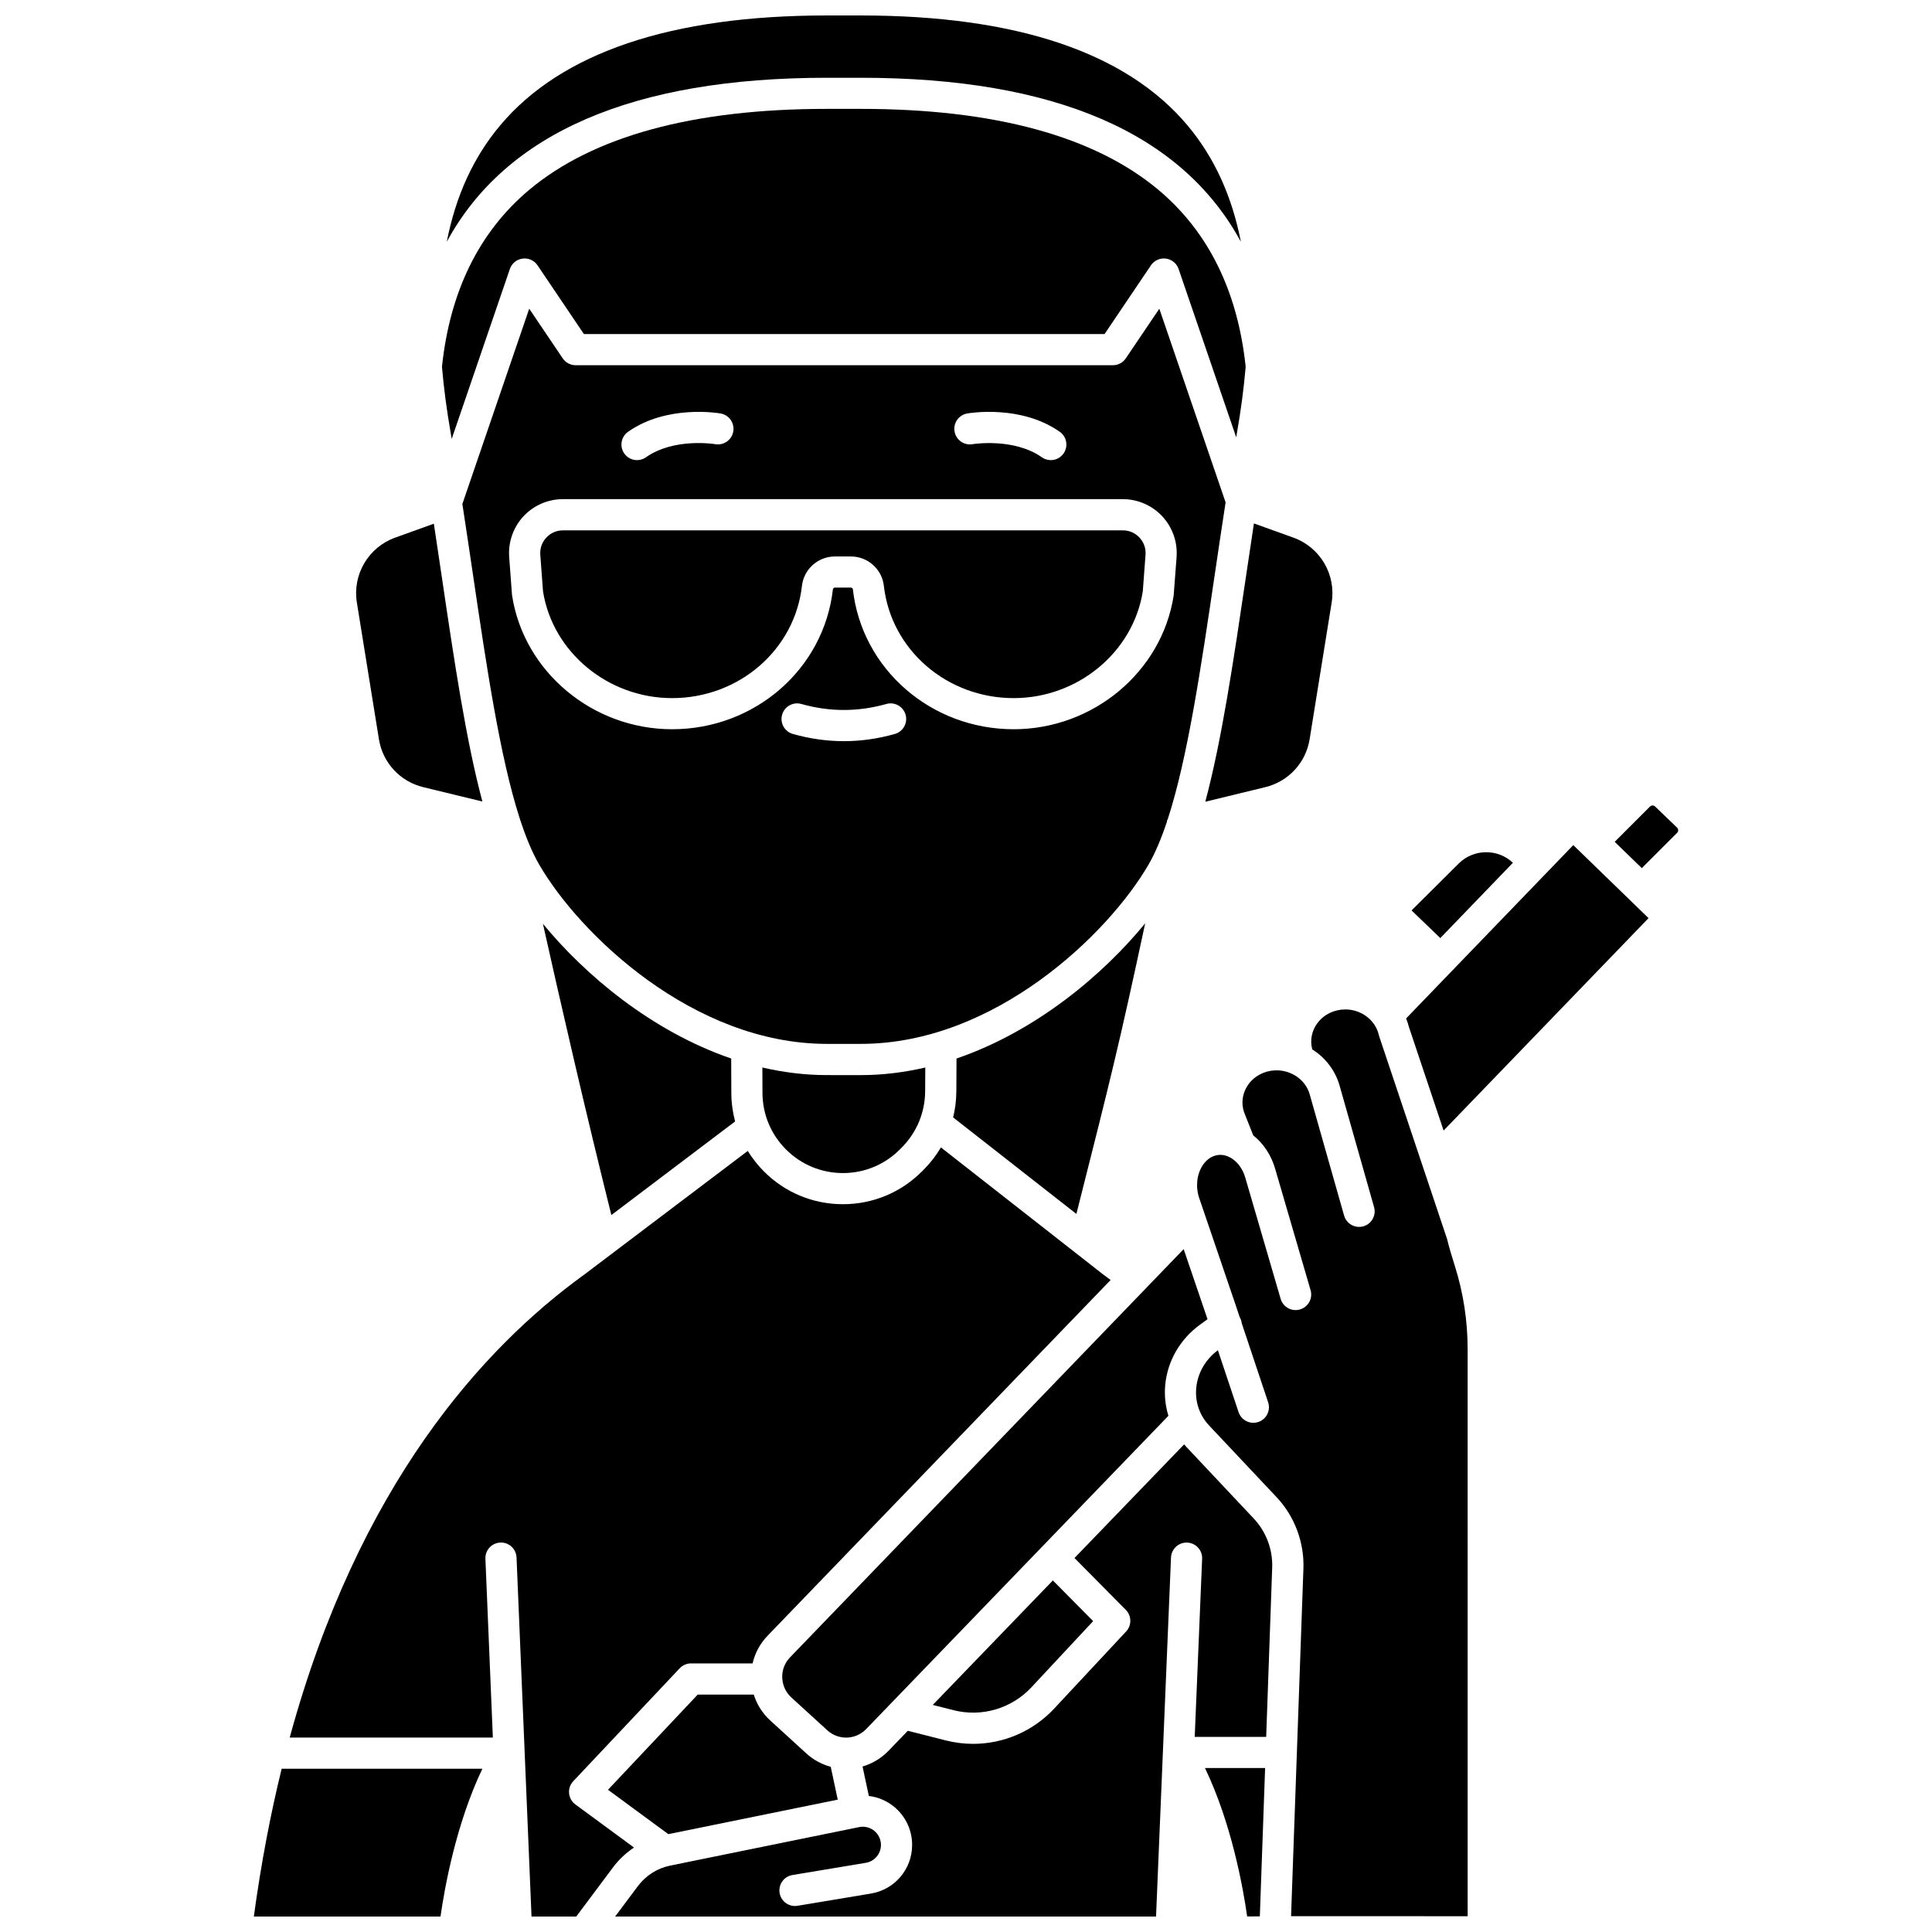 <?xml version="1.0" encoding="UTF-8"?>
<!-- Uploaded to: SVG Repo, www.svgrepo.com, Generator: SVG Repo Mixer Tools -->
<svg width="800px" height="800px" version="1.1" viewBox="144 144 512 512" xmlns="http://www.w3.org/2000/svg">
 <defs>
  <clipPath id="f">
   <path d="m463 612h17v39.902h-17z"/>
  </clipPath>
  <clipPath id="e">
   <path d="m262 148.09h211v60.906h-211z"/>
  </clipPath>
  <clipPath id="d">
   <path d="m460 411h73v240.9h-73z"/>
  </clipPath>
  <clipPath id="c">
   <path d="m220 448h219v203.9h-219z"/>
  </clipPath>
  <clipPath id="b">
   <path d="m211 612h61v39.902h-61z"/>
  </clipPath>
  <clipPath id="a">
   <path d="m307 526h175v125.9h-175z"/>
  </clipPath>
 </defs>
 <path d="m348.13 599.95c-2.078-1.898-3.559-4.262-4.375-6.867h-14.848l-23.781 25.227 15.988 11.758 44.898-9.148-1.855-8.695c-2.348-0.637-4.59-1.824-6.519-3.59z"/>
 <path d="m468.8 277.14-17.57-51.328-8.879 13.156c-0.77 1.137-2.051 1.82-3.422 1.82l-142.38-0.004c-1.371 0-2.656-0.68-3.422-1.82l-8.879-13.156-17.715 51.754c0.953 6.176 1.867 12.352 2.766 18.426 3.656 24.746 7.16 48.426 12.34 64.605 0.051 0.129 0.09 0.266 0.129 0.402 1.547 4.769 3.242 8.879 5.133 12.145 10.648 18.367 40.762 47.5 76.242 47.5h8.98c35.48 0 65.594-29.133 76.242-47.496 1.773-3.059 3.371-6.852 4.836-11.238 0.047-0.223 0.094-0.438 0.141-0.664l0.074 0.016c5.297-16.191 8.844-40.188 12.551-65.266 0.918-6.215 1.855-12.535 2.832-18.852zm-68.48-23.566c0.574-0.102 14.227-2.402 24.531 4.859 1.863 1.312 2.312 3.891 0.996 5.754-0.805 1.141-2.082 1.75-3.379 1.75-0.82 0-1.652-0.242-2.375-0.754-7.406-5.219-18.234-3.496-18.34-3.473-2.246 0.395-4.387-1.105-4.785-3.352-0.395-2.246 1.105-4.387 3.352-4.785zm-89.883 4.859c10.305-7.262 23.957-4.961 24.531-4.859 2.246 0.395 3.746 2.539 3.352 4.785-0.395 2.242-2.531 3.742-4.773 3.352-0.172-0.031-10.914-1.766-18.352 3.473-0.723 0.512-1.551 0.754-2.375 0.754-1.297 0-2.574-0.609-3.379-1.75-1.312-1.863-0.867-4.441 0.996-5.754zm70.711 80.074c-4.473 1.27-9.023 1.91-13.516 1.91-4.492 0-9.039-0.645-13.516-1.91-2.195-0.621-3.469-2.902-2.848-5.098 0.621-2.195 2.902-3.469 5.098-2.848 7.484 2.121 15.039 2.121 22.527 0 2.191-0.625 4.477 0.652 5.098 2.848 0.625 2.195-0.648 4.477-2.844 5.098zm74.66-46.883-0.773 10.184c-3.113 20.211-21.34 35.449-42.398 35.449-21.91 0-40.23-15.938-42.617-37.078-0.031-0.262-0.262-0.461-0.539-0.461h-4.215c-0.277 0-0.508 0.195-0.539 0.461-2.387 21.137-20.707 37.078-42.617 37.078-21.059 0-39.285-15.242-42.402-35.449l-0.035-0.324-0.734-9.863c-0.293-3.945 1.082-7.875 3.773-10.777 2.695-2.902 6.508-4.566 10.469-4.566h148.38c3.957 0 7.773 1.664 10.469 4.566 2.695 2.906 4.07 6.836 3.777 10.781z"/>
 <path d="m441.57 284.55h-148.38c-1.695 0-3.262 0.684-4.414 1.926-1.152 1.242-1.719 2.856-1.594 4.543l0.723 9.695c2.566 16.141 17.246 28.293 34.211 28.293 17.703 0 32.496-12.789 34.41-29.746 0.5-4.441 4.258-7.793 8.746-7.793h4.215c4.484 0 8.242 3.352 8.746 7.793 1.914 16.957 16.707 29.746 34.41 29.746 16.965 0 31.645-12.152 34.211-28.293l0.723-9.695c0.125-1.688-0.441-3.301-1.594-4.543-1.148-1.242-2.719-1.926-4.41-1.926z"/>
 <path d="m287.88 388.81c4.535 20.328 11.148 49.195 18.137 77.188l32.793-24.801c-0.645-2.43-0.988-4.961-1-7.539l-0.035-9.141c-21.086-7.219-38.781-22.164-49.895-35.707z"/>
 <path d="m397.44 433.23c-0.012 2.356-0.305 4.664-0.852 6.898l32.664 25.574 0.051-0.195c9.148-36.156 11.16-44.117 18.184-76.82-11.109 13.574-28.852 28.59-50 35.832z"/>
 <path d="m363.14 428.91c-5.856 0-11.574-0.727-17.105-2.012l0.027 6.731c0.02 5.656 2.227 10.973 6.219 14.977 4.039 4.055 9.449 6.273 15.141 6.269 5.723-0.012 11.094-2.262 15.117-6.332l0.48-0.484c3.941-3.984 6.125-9.266 6.156-14.871l0.035-6.285c-5.527 1.285-11.238 2.012-17.094 2.012z"/>
 <path d="m417.33 591.16 16.367-17.547-10.676-10.781-31.828 32.992 5.512 1.398c7.465 1.891 15.367-0.43 20.625-6.062z"/>
 <path d="m544.94 372.64c-4.016-3.789-10.426-3.719-14.348 0.184l-12.512 12.449 7.617 7.328z"/>
 <path d="m479.33 352.6c6.125-1.488 10.73-6.469 11.734-12.691l5.844-36.242c1.195-7.414-3.062-14.641-10.133-17.184l-10.473-3.769c-0.738 4.856-1.461 9.707-2.168 14.492-3.234 21.875-6.352 42.945-10.719 59.262z"/>
 <path d="m462.03 495.04 1.973-1.43-0.402-1.207-5.918-17.371-10.188 10.566-94.125 97.617c-1.402 1.453-2.141 3.367-2.074 5.387 0.004 0.094 0.016 0.184 0.023 0.277 0 0.023 0.008 0.043 0.008 0.066v0.008c0.148 1.883 0.98 3.609 2.383 4.891l9.512 8.684c2.988 2.731 7.531 2.586 10.344-0.328l80.074-83c-0.805-2.625-1.105-5.41-0.84-8.207 0.594-6.324 3.957-12.137 9.23-15.953z"/>
 <g clip-path="url(#f)">
  <path d="m474.51 651.88 3.359-0.02 1.398-39.32h-15.941c7.082 14.727 10.125 31.887 11.184 39.34z"/>
 </g>
 <g clip-path="url(#e)">
  <path d="m363.14 164.61h8.98c51.359 0 85.078 14.598 100.73 43.469-2.387-12.203-7.09-22.438-14.145-30.844-16.234-19.336-45.367-29.137-86.59-29.137h-8.98c-41.223 0-70.355 9.801-86.59 29.137-7.059 8.406-11.762 18.641-14.145 30.844 15.656-28.871 49.375-43.469 100.73-43.469z"/>
 </g>
 <g clip-path="url(#d)">
  <path d="m527.5 472.38-18.008-53.77c-0.043-0.125-0.078-0.254-0.105-0.383-0.211-0.914-0.586-1.77-1.078-2.543-0.09-0.117-0.172-0.238-0.25-0.367-1.648-2.309-4.449-3.805-7.519-3.805-2.973 0-5.668 1.312-7.391 3.602-1.523 2.023-2.027 4.543-1.402 6.945l0.023 0.051c3.441 2.172 6.078 5.516 7.242 9.613l9.129 32.168c0.621 2.195-0.652 4.477-2.844 5.098-0.375 0.105-0.758 0.156-1.129 0.156-1.801 0-3.457-1.184-3.969-3.004l-9.129-32.168c-1.094-3.852-4.969-6.504-9.188-6.312-2.965 0.137-5.582 1.566-7.188 3.922-1.445 2.125-1.816 4.715-1.02 7.121l2.449 6.191c2.648 2.094 4.727 5.137 5.805 8.836l9.387 32.168c0.641 2.188-0.617 4.481-2.809 5.121-2.188 0.641-4.481-0.617-5.121-2.809l-9.387-32.168c-0.641-2.195-1.934-3.965-3.496-4.996-0.047-0.027-0.09-0.059-0.133-0.086-1.059-0.664-2.231-0.992-3.41-0.887-2.269 0.207-3.648 1.84-4.269 2.793-1.547 2.383-1.887 5.699-0.879 8.652l9.617 28.234 1.09 3.266c0.301 0.516 0.484 1.066 0.547 1.633l7.004 20.969c0.723 2.164-0.445 4.504-2.609 5.227-0.434 0.145-0.875 0.215-1.309 0.215-1.727 0-3.34-1.094-3.914-2.82l-5.484-16.418c-3.273 2.422-5.363 6.035-5.734 9.941-0.355 3.742 0.859 7.301 3.414 10.016l17.875 18.988c4.769 5.066 7.359 11.965 7.109 18.918l-3.273 92.117 46.797 0.016-0.004-150.29c0-7.5-1.141-14.918-3.391-22.051-0.781-2.488-1.527-4.902-2.047-7.102z"/>
 </g>
 <path d="m528.78 401.3s-0.004 0.004-0.004 0.004l-0.004 0.004-12.137 12.59c0.293 0.734 0.551 1.484 0.746 2.269l9.188 27.438 54.312-56.293-19.945-19.352z"/>
 <g clip-path="url(#c)">
  <path d="m312.02 633.62-15.539-11.426c-0.953-0.699-1.559-1.777-1.668-2.953-0.105-1.18 0.297-2.344 1.109-3.207l28.203-29.918c0.781-0.828 1.867-1.297 3.004-1.297h16.316c0.629-2.734 1.973-5.258 3.977-7.336l90.906-94.277c-0.633-0.469-1.262-0.941-1.895-1.398-0.043-0.031-0.086-0.062-0.129-0.098l-42.949-33.629c-1.23 2.078-2.719 4.019-4.457 5.777l-0.48 0.484c-5.582 5.648-13.031 8.766-20.973 8.785h-0.062c-7.918 0-15.355-3.086-20.945-8.699-1.652-1.656-3.074-3.477-4.273-5.422l-43.297 32.746c-27 19.5-59.879 55.91-78.094 122.72h53.836l-1.973-47.379c-0.094-2.281 1.676-4.203 3.953-4.297 2.273-0.113 4.203 1.676 4.297 3.953l3.969 95.152h11.859l9.742-13.035c1.551-2.074 3.441-3.836 5.562-5.246z"/>
 </g>
 <g clip-path="url(#b)">
  <path d="m211.27 651.9h49.469c1.051-7.41 4.074-24.473 11.098-39.172l-53.195 0.004c-2.965 12.09-5.461 25.121-7.371 39.168z"/>
 </g>
 <path d="m263.71 260.3 15.41-45.016c0.508-1.484 1.812-2.551 3.363-2.754 1.555-0.203 3.09 0.484 3.965 1.781l12.293 18.215h137.98l12.293-18.215c0.875-1.297 2.418-1.988 3.965-1.781 1.551 0.207 2.856 1.273 3.363 2.754l15.266 44.602c0.059-0.336 0.113-0.68 0.172-1.016 1.086-6.176 1.859-12.059 2.336-17.676-2.106-19.996-9.871-35.766-23.102-46.863-16.992-14.25-43.543-21.477-78.906-21.477h-8.98c-35.367 0-61.914 7.227-78.906 21.477-13.227 11.102-20.992 26.871-23.094 46.867 0.477 5.613 1.254 11.5 2.336 17.676 0.082 0.473 0.16 0.953 0.242 1.426z"/>
 <path d="m244.42 339.91c1.004 6.223 5.609 11.203 11.734 12.691l15.684 3.809c-4.363-16.309-7.477-37.355-10.707-59.207-0.703-4.758-1.422-9.586-2.156-14.418l-10.27 3.699c-7.066 2.543-11.328 9.77-10.133 17.184z"/>
 <path d="m588.44 363.33-5.824-5.602c-0.379-0.363-0.984-0.355-1.352 0.016l-9.352 9.352 7.184 6.969 9.359-9.359c0.238-0.238 0.285-0.508 0.281-0.691s-0.055-0.453-0.297-0.684z"/>
 <g clip-path="url(#a)">
  <path d="m458.41 527.46c-0.211-0.223-0.41-0.449-0.609-0.68l-29.051 30.113 13.602 13.738c1.559 1.574 1.598 4.102 0.086 5.723l-19.074 20.449c-5.625 6.031-13.438 9.336-21.473 9.336-2.406 0-4.828-0.297-7.223-0.902l-10.086-2.559-5.086 5.273c-1.98 2.055-4.371 3.445-6.91 4.191l1.668 7.809c2.438 0.297 4.758 1.27 6.703 2.871 3.031 2.492 4.769 6.172 4.769 10.098 0 6.418-4.594 11.84-10.926 12.895l-19.438 3.238c-2.246 0.375-4.379-1.145-4.754-3.394s1.145-4.379 3.394-4.754l19.438-3.238c2.332-0.387 4.023-2.387 4.023-4.75 0-1.445-0.641-2.801-1.758-3.719-1.117-0.918-2.57-1.285-3.984-1.004l-50.098 10.207c-3.426 0.699-6.465 2.625-8.559 5.426l-6.047 8.078h143.35l1.812-43.531 2.152-51.617c0.094-2.281 2.023-4.047 4.297-3.953 2.277 0.094 4.051 2.019 3.953 4.297l-1.965 47.188h18.938l1.594-44.879c0.172-4.766-1.602-9.488-4.867-12.961z"/>
 </g>
</svg>